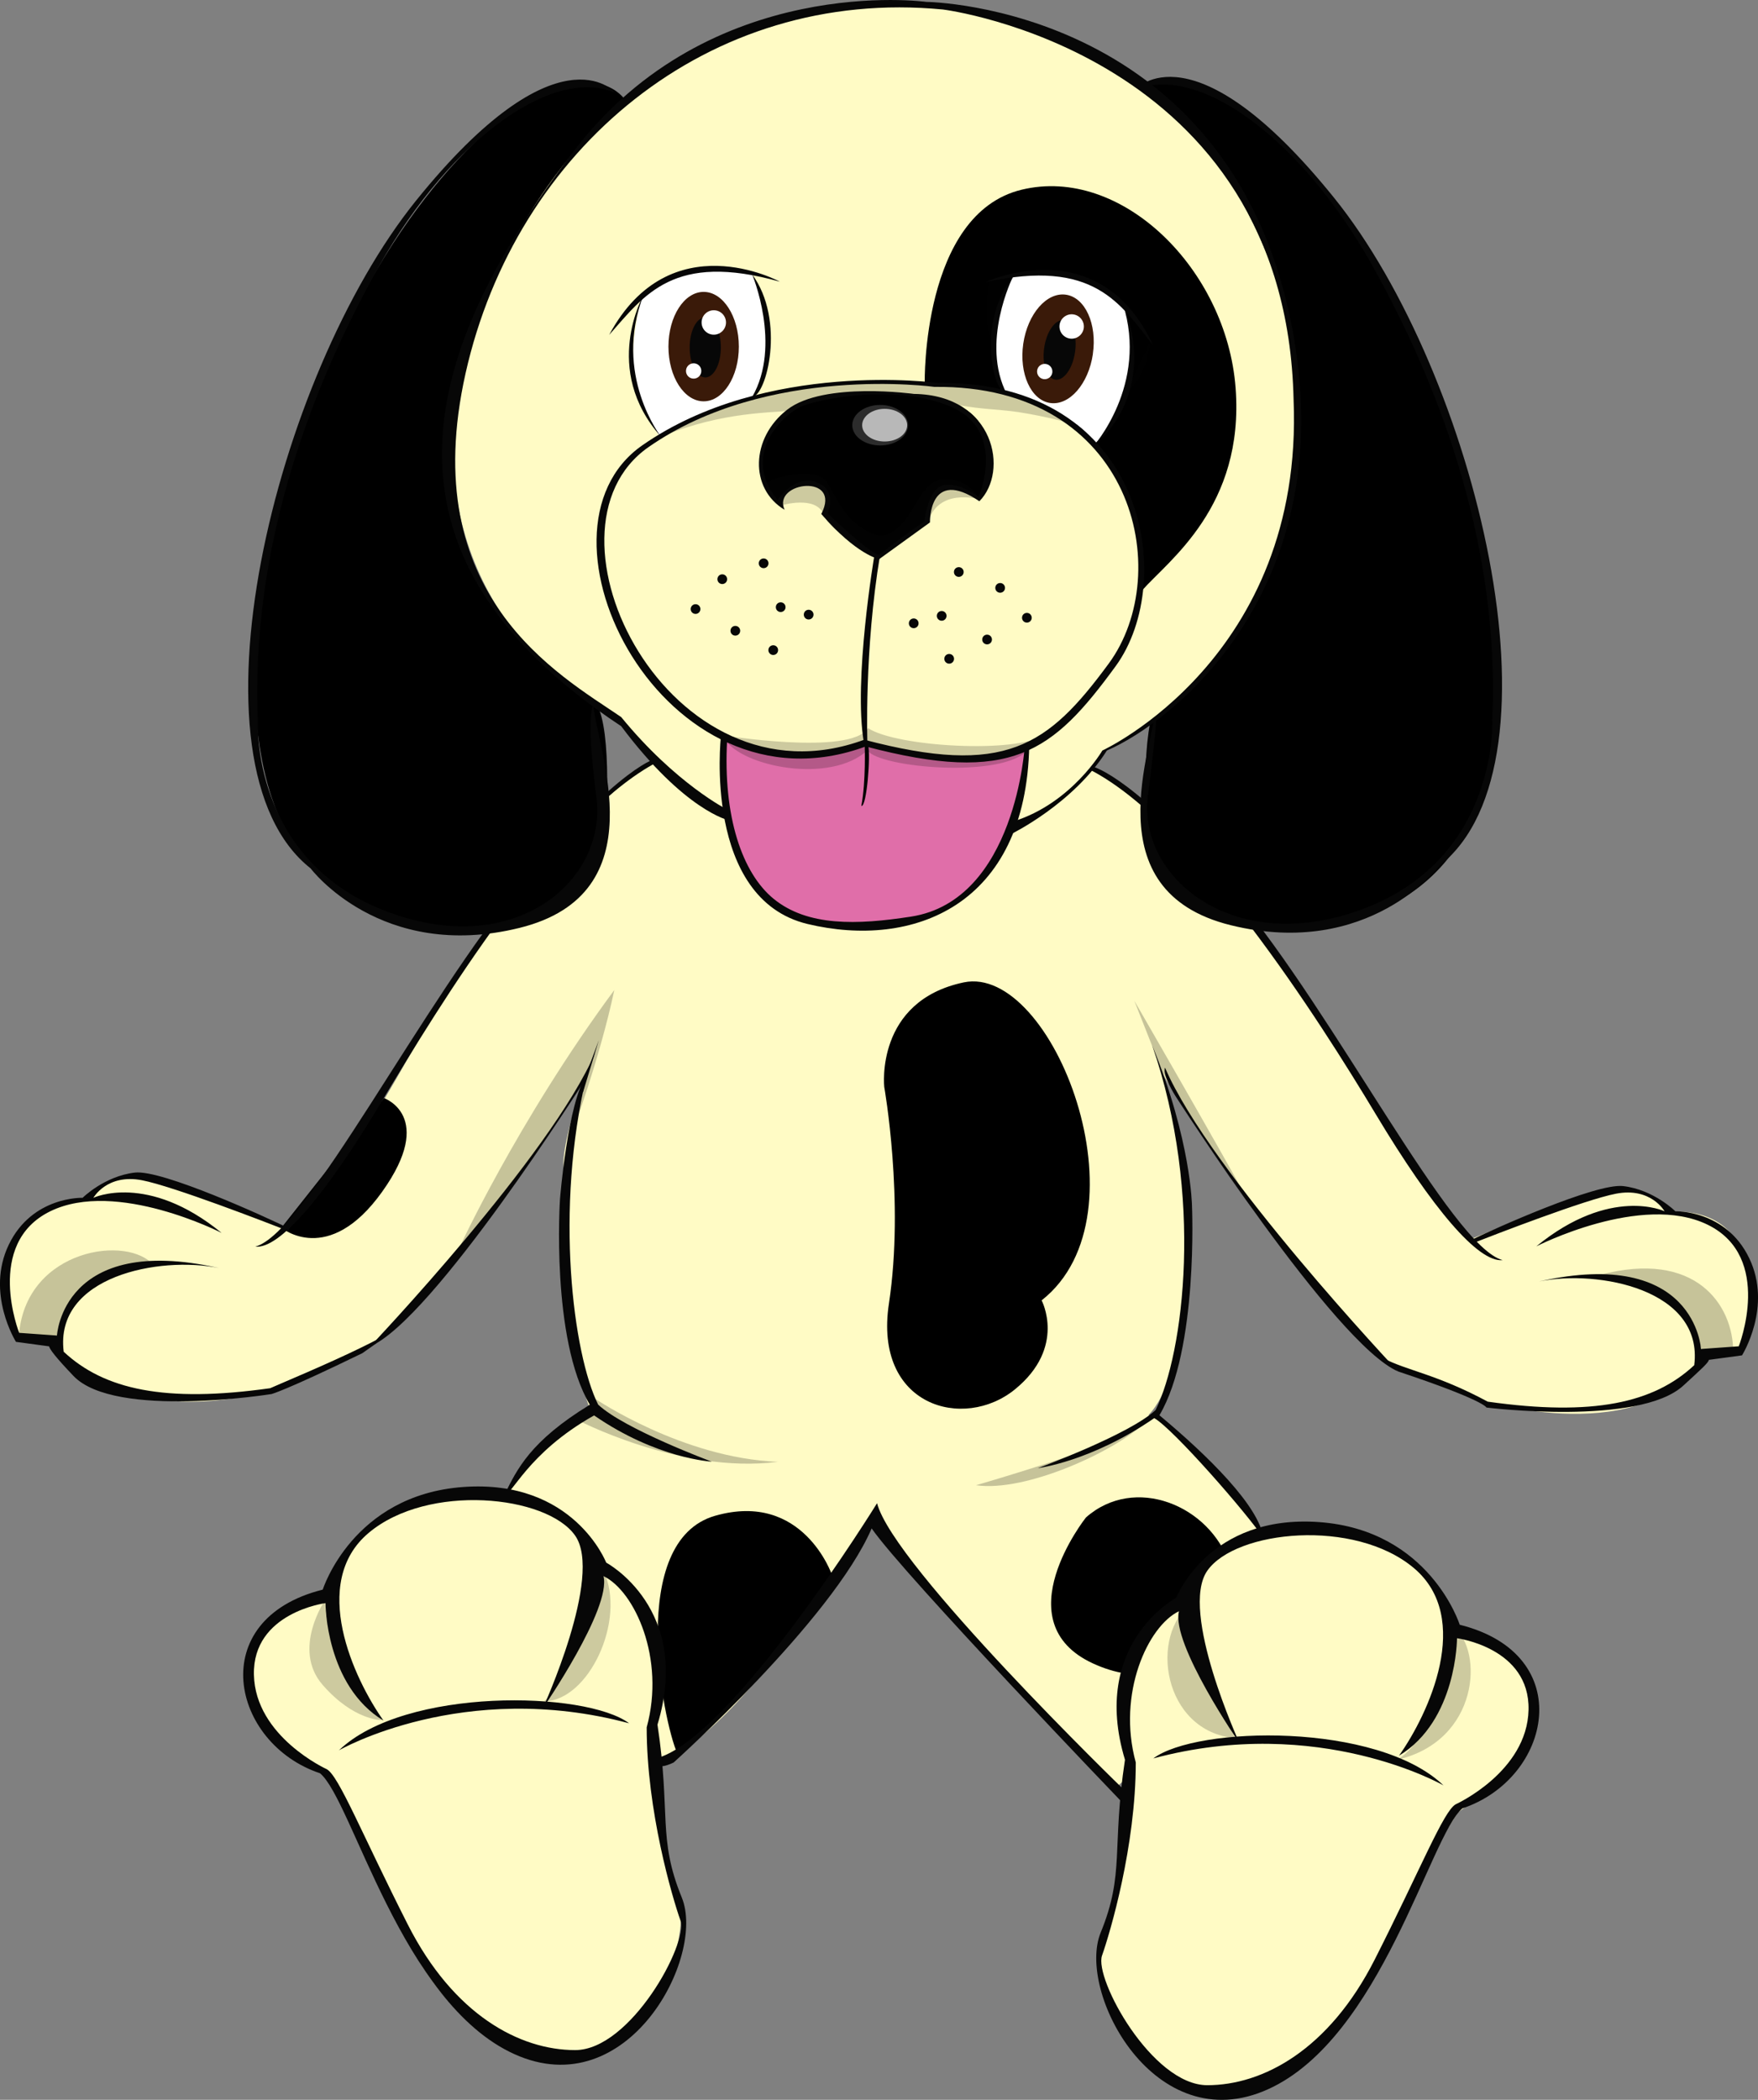 <?xml version="1.0" encoding="UTF-8"?><svg id="Layer_2" xmlns="http://www.w3.org/2000/svg" viewBox="0 0 325.62 388.76"><rect x="0" y="0" width="325.62" height="388.76" fill="#808080" stroke="none"/><defs><style>.cls-1{fill:none;opacity:.72;}.cls-2,.cls-3{fill:#fff;}.cls-4{fill:#fffbc5;}.cls-5{fill:#e06ea9;}.cls-6,.cls-7,.cls-8,.cls-9{fill:#070707;}.cls-10{fill:#3a1a09;}.cls-7{opacity:.2;}.cls-8{opacity:.34;}.cls-3{opacity:.24;}.cls-9{opacity:.23;}</style></defs><g id="Layer_2-2"><path class="cls-4" d="m242.72,300.3c-1.33-5.33-16.67-32.67-30-38.33,7-7,8.67-32.33,6.33-43,0,0-2.05-17.42-4.05-20.75,4.32,7.62,29.9,45.3,41.38,53.75,11.33,4.33,18.01,7.31,18.01,7.31,0,0,30.66,9.35,40.99-8.31,6-.67,7.33-1,7.33-1,0,0,7.67-26.33-13.33-25.67-4.67-5.33-9-6.33-36.67,5-10-10.33-14.33-21.67-24-34.33-9.67-12.67-35.33-55-50.67-53-15.33,2-73.67-4-73.67-4,0,0-11.99,7.69-29,27.67s-27.28,50.36-42.94,61.69c-11.32-5.25-28.87-14.75-36.39-5.36-9.33-.33-19.67,9-12.67,26.33l5-.67s10.67,17,39.67,10.33c11.32-5.03,20.04-8.51,20.04-8.51,0,0,11.25-4.5,40.03-49.65-4,12-3.74,15.49-3.74,15.49,0,0-.6,30.71,4.87,45.52-20.85,14.38-31.87,45.15-31.87,45.15l35.67,26s15.41-5.77,28.04-22.19c8.03-8.63,16.47-19.44,20.96-29.48,10,17,39.67,46,45,50.33"/><path d="m163.78,201.21s-1.73-15.87,14.72-19.33c16.45-3.46,34.63,43,14.43,58.87,0,0,4.62,8.66-4.91,16.45-9.52,7.79-26.26,3.17-23.37-15.87,2.89-19.05-.87-40.11-.87-40.11Z"/><path d="m154.12,291.63s-5.33-15.67-21.67-11c-16.33,4.67-9.67,38-7,44,12-9.33,26.33-28.67,28.67-33Z"/><path d="m201.12,280.97s-15.33,19.33,1.33,27c16.67,7.67,29-7.33,25.33-18.33s-17.67-16.67-26.67-8.67Z"/><path class="cls-9" d="m110.28,258.99s16.17,10.98,33.83,11.65c-18.33,2.33-37.67-8-37.67-8"/><path class="cls-9" d="m180.78,274.97s25.67-7.33,31-11.33c-5.33,5-21.67,12.67-31,11.33Z"/><path d="m52.12,227.3s8.67,7.33,18.67-6.67.33-17.33.33-17.33"/><path class="cls-9" d="m105.78,210.3s5.33-14.33,8-27c-18,24.33-29,48.33-29,48.33,0,0,18.29-22.56,22.96-31.23-2,7.33-1.96,9.9-1.96,9.9"/><path class="cls-9" d="m215.34,198.55l-5.23-13.25s16,27.67,22,38.67c-8.32-10.96-16.77-25.42-16.77-25.42Z"/><path class="cls-9" d="m315.45,250.97s-2.42-14.92-19.17-14.92c17.75-4.75,24.75,5.5,24.75,14.25-5,.5-5.58.67-5.58.67Z"/><path class="cls-9" d="m10.96,248.29s-1.68-12.24,17.07-14.49c-5.5-5.25-24.16-2-24.58,14.5,2.83.25,7.51,0,7.51,0Z"/><path class="cls-4" d="m91.78,276.8s-24.25-3.75-30,17.75c-4.75,1-13.25,5-15,11.25s1.25,16,14,22.75c11.25,21.5,16.5,44.25,34.5,50s30-5.75,31-24.75c-5.25-15-4.75-28.25-4.75-28.25"/><path class="cls-4" d="m209.03,326.3s-5.25-22.75,10.5-30c1-6.75,12.25-13.75,25.5-13.75,0,0,22.25,1.75,23.75,20,11.25,1.25,27.5,14.25,1.25,33-8.25,12.5-14,27.75-19.75,35.75s-18.25,24.25-36.75,11c-8.5-8.75-11.75-17.75-8.5-24.75s4.75-32.25,4.75-32.25"/><path class="cls-7" d="m220.78,296.8s.5,11,8,25c-13.5-1.25-16-19.25-8-25Z"/><path class="cls-7" d="m268.78,302.55s-2,18.5-10,23.25c15.25-3.5,16-20.25,10.5-24.5"/><path class="cls-6" d="m213.4,193.5c9.62,27.75,5.86,57.06.64,67.55-4.83,4.54-21.8,10.76-21.8,10.76,0,0,9.89-1.22,21.55-9.26,3.52,1.97,17.42,17.9,20.25,22.25-.8-5.94-10.25-15.25-19.29-22.78,7.24-12.24,6.03-38.8,6.03-38.8,0,0-.15-12.14-7.38-29.71Z"/><path class="cls-6" d="m162.45,278.3s-26.92,43.58-40.92,47.25c-.58,2.75,3.25.75,3.25.75,0,0,29.33-26.33,36.67-43.33,6,8.67,46.67,51,46.67,51v-2.67s-42.67-41.33-45.67-53Z"/><path class="cls-6" d="m69.68,248.72l-2.57,1.81c-14.23,6.92-16.81,7.56-16.81,7.56,0,0-29,4.67-36.67-3.33-3.37-3.52-4.42-4.97-4.54-5.5l-6.13-.83s-5.67-9-1.33-18,13.67-8.67,13.67-8.67c0,0,4-4,9.67-4.67,5.05-.59,24.41,8.29,28.58,10.34l-.1.49c-4.04-1.58-21.42-8.31-27.15-9.41-6.5-1.25-9,3.25-9,3.25,0,0,10-4.75,23.75,6.5,0,0-19.5-10-31.75-4s-5.75,22.5-5.75,22.5l7,.5s1-19,30-12.5c-11-2.25-30.5,1.5-28.75,15.5,7.5,7,18.75,9.5,38.25,6.75,10-4.26,15.85-6.92,20.29-9.26"/><path class="cls-6" d="m121.68,140.39s-6.4.91-24.9,22.91-40,65-49.5,67.5c4.5.5,13-9.5,23.5-27s31.93-52.79,51.1-62.79"/><path class="cls-6" d="m68.53,249.3s33.5-35.25,41.75-54.5l-2,5.25s-28,44.25-39.75,49.25Z"/><path class="cls-6" d="m256.25,251.61l2.74,2.31c16,5.33,16.33,6.67,16.33,6.67,0,0,28.26,3.49,36.48-4.07,3.59-3.29,4.61-4.23,4.73-4.76l6.13-.83s5.67-9,1.33-18c-4.33-9-13.67-8.67-13.67-8.67,0,0-4-4-9.67-4.67-5.05-.59-24.25,8.06-28.42,10.11l.49.5c4.04-1.58,20.86-8.1,26.59-9.2,6.5-1.25,9,3.25,9,3.25,0,0-10-4.75-23.75,6.5,0,0,19.5-10,31.75-4s5.75,22.5,5.75,22.5l-7,.5s-1-19-30-12.5c11-2.25,30.5,1.5,28.75,15.5-7.5,7-18.75,9.5-38.25,6.75-9.51-5.12-14.97-5.73-19.41-8.07"/><path class="cls-6" d="m202.5,141.97s7.83,1.83,26.33,23.83,40,65,49.5,67.5c-4.5.5-13-9.5-23.5-27s-33.58-53.69-52.74-63.69"/><path class="cls-6" d="m258.98,253.92s-34.94-37-43.19-56.25c-.56,1.37,1.94,5.27,1.94,5.27,0,0,29.5,45.98,41.25,50.98Z"/><path class="cls-7" d="m73.45,278.8c-3,2.67-7.17,5.5-7.17,5.5"/><path class="cls-7" d="m60.28,296.13s-6.33,9.17-.5,15.83c5.83,6.67,11,6.5,11,6.5,0,0-11.33-13.33-10.5-22.33Z"/><path class="cls-7" d="m111.78,290.8s-6.83,20.67-11,24.17c8.17,0,15.33-15,11-24.17Z"/><line class="cls-6" x1="112.28" y1="289.3" x2="113.28" y2="292.47"/><path class="cls-6" d="m126.28,351.3c-4.5-11-2-15.5-4.5-32,6.5-21.5-9.5-30-9.5-30,0,0-6-15.5-26.5-14s-26,19-26,19c-22,5.5-17,28.5-.5,34,6,5,15,42.5,36,52s35.5-18,31-29Zm-19.75,28.25c-10.25,0-22.5-6.5-31-23.25s-12.75-27.5-15-28.75c0,0-13.25-6-13.5-17.5s13.25-13.25,13.25-13.25c0,0,0,15.25,10.75,21.75-5.5-7.75-13.75-25.5-2.75-34.75s33-7,38.25.5-6,32-6,32c0,0,12.75-18.5,11.25-24.5,5.75,2.75,11.5,15.25,8,28,0,15.5,4.75,31.5,6.25,35.75s-9.25,24-19.5,24Z"/><path class="cls-6" d="m62.78,324.05s23-13.25,53.75-5c-8-6-41.5-6.75-53.75,5Z"/><path class="cls-6" d="m234.87,386.8c21-9.5,30-47,36-52,16.5-5.5,21.5-28.5-.5-34,0,0-5.5-17.5-26-19s-26.5,14-26.5,14c0,0-16,8.5-9.5,30-2.5,16.5,0,21-4.5,32s10,38.5,31,29Zm-30.75-24.75c1.5-4.25,6.25-20.25,6.25-35.75-3.5-12.75,2.25-25.25,8-28-1.5,6,11.25,24.5,11.25,24.5,0,0-11.25-24.5-6-32s27.25-9.75,38.25-.5,2.75,27-2.75,34.75c10.75-6.5,10.75-21.75,10.75-21.75,0,0,13.5,1.75,13.25,13.25s-13.5,17.5-13.5,17.5c-2.25,1.25-6.5,12-15,28.75s-20.75,23.25-31,23.25-21-19.75-19.5-24Z"/><path class="cls-6" d="m267.37,330.55s-23-13.25-53.75-5c8-6,41.5-6.75,53.75,5Z"/><path d="m116.2,19.13s-3-6.33-13.67-2.83-30.5,22.83-43.33,55.33c-12.83,32.5-12.83,51-11.67,62.17,1.17,11.17,4.83,32.17,29.33,37.67,16.67,3.83,31.43-3.89,34.67-14.67,1-3.33,1.83-21.71-1-26.33-5.14-8.4-12.67-16-15.67-13.83-12.83-17.67-15.17-29.33-8.67-53.33,0,0,2.17-5.83,4.33-10.17,2.17-4.33,16.33-26.98,21.66-31.81,2.17-2,4.01-2.19,4.01-2.19Z"/><path class="cls-6" d="m114.83,17.62c-11.28-6.16-31.04,7.48-44.7,31.8-13.65,24.32-23.72,53.47-22.36,84.35,0,0-1.21,25.03,23.12,34.69,24.33,9.67,41.58-5.45,39.58-20.79-2-15.33-.58-17.21-.58-17.21.67,8.33,12,35-13.67,41.33-25.67,6.33-38.69-11.02-38.69-11.02-24.31-19.18-6.66-91.16,19.54-123.64,26.21-32.48,36.76-20.07,36.76-20.07"/><path d="m208.61,18.63s3-6.33,13.67-2.83,30.5,22.83,43.33,55.33c12.83,32.5,12.83,51,11.67,62.17-1.17,11.17-4.83,32.17-29.33,37.67-16.67,3.83-31.83-3.87-35.06-14.65-1-3.33-1.43-21.73,1.4-26.35,5.14-8.4,12.67-16,15.67-13.83,6.42-8.83-2.79-13.38-1.41-21.5s13.33-19.83,10.08-31.83c0,0-2.17-5.83-4.33-10.17-2.17-4.33-16.17-27.17-21.5-32-2.17-2-4.17-2-4.17-2Z"/><path class="cls-6" d="m209.35,17.12c11.28-6.16,31.04,7.48,44.7,31.8,13.65,24.32,23.72,53.47,22.36,84.35,0,0,1.21,25.03-23.12,34.69-24.33,9.67-42.67-5.33-40.67-20.67,2-15.33,1.67-17.33,1.67-17.33-.67,8.33-12,35,13.67,41.33,25.67,6.33,38.69-11.02,38.69-11.02,24.31-19.18,6.66-91.16-19.54-123.64-26.21-32.48-36.76-20.07-36.76-20.07"/><path class="cls-4" d="m171.87,1.13s-18.5-2.17-39.33,7c-20.83,9.17-36.17,28.83-45,53.67-8.83,24.83-2.5,54.83,26.5,71,9.5,11.67,19.83,17.83,19.83,17.83,0,0,21.5,9.33,35.83,7.33s19-4.83,19-4.83c0,0,12.95-7.39,15.79-14.06,7.83-3.67,28.38-17.94,34.55-46.27,6.17-28.33-5.33-51.33-16.17-67.17-10.83-15.83-36-23.5-51-24.5Z"/><path d="m171.28,70.86s-.58-31.23,17.92-35.73,37.99,14.69,39.66,36.69c1.67,22-12.48,31.98-17.31,37.48-.25-11.5-2.25-21.22-12.08-29.72-9.83-8.5-20.17-8.13-20.17-8.13,0,0-5,.03-8.02-.58Z"/><path class="cls-2" d="m208.16,56.55c-5.87-5.75-13.87-6.87-20.12-5.87,0,0-7.25,9.75-1.87,22.25,7.87,2,14.62,5.5,16.62,9.25,5.87-5.63,8.25-17.5,5.37-25.63Z"/><path class="cls-2" d="m139.03,73.8s7.87-8.75.12-23.25c-6-.88-14.5-1.5-20.5,5.12-3,13.88-.87,17.25,3.62,25.38,3-2.38,12.25-6.5,16.75-7.25Z"/><path d="m144.41,92.93s.5-2.75,4-3.25,6.37.88,4.12,5.5c4.37,4.12,10,7.88,10,7.88l9-6.5s.37-4,2.25-5.5,5.75-.62,7.5,1.38c2.12-5.88,3.75-14.88-4.87-17.75s-18.62-2.38-24.62-1.25-9.75,5.62-10.62,9.25.62,8.75,3.25,10.25Z"/><path class="cls-5" d="m134.2,136.8s-1.83,13.17,3.67,23.33c5.5,10.17,14.33,11.17,25.5,11.5,11.17.33,18.17-8.83,22.17-14.67s4.83-15.33,4.83-18.83c-5.33,2-16.67,4.33-30.67-.83-9,4.17-18,3.5-25.5-.5Z"/><g class="cls-1"><path class="cls-3" d="m168.2,78.72c0,2.07-2.31,3.75-5.17,3.75s-5.17-1.68-5.17-3.75,2.31-3.75,5.17-3.75,5.17,1.68,5.17,3.75Z"/><path class="cls-2" d="m168.03,78.72c0,1.67-1.87,3.02-4.17,3.02s-4.17-1.35-4.17-3.02,1.87-3.03,4.17-3.03,4.17,1.35,4.17,3.03Z"/></g><path class="cls-8" d="m144.41,92.93s-2.71-2.29-2.37-3.38c.33-1.08,9.33-3.42,11.17-.25,1.83,3.17,3.17,6.25,6.17,8.25s4.83,2.5,7.75-.67c2.92-3.17,3.92-8.5,8.42-8.17,4.5.33,5.75,3.71,5.75,3.71,0,0-3.08-2.71-5.58-2.04-2.5.67-3.25,1.17-3.83,6.5-5.17,3.17-9.33,6.17-9.33,6.17,0,0-8.67-4.17-10-7.88.67-3.29,1-4.79-2-5.62-3-.83-5.42,1.75-6.12,3.38Z"/><path class="cls-7" d="m144.78,93.55s6.25-1.88,7.75,1.62c1.37-4,.12-5.5-3.5-5.38s-4.12,2.75-4.25,3.75Z"/><path class="cls-7" d="m171.87,96.88s.42-5.21,2.79-6.21,6.62,1.75,6.62,1.75c0,0-7.71-2.21-9.42,4.46Z"/><path class="cls-7" d="m134.2,136.8s5.46,2.88,13.83,2.75,12.62-2,12.62-2c0,0,17.87,6.5,29.75,1.25-4.5,5.38-27.5,3.38-29.75.12-6.75,6.25-23.17,3.12-26.46-2.12Z"/><path d="m160.16,138.09s.25,6.5-.62,11.12c1,.25,1.75-9.38,1.25-11.25"/><path class="cls-7" d="m183.2,51.8l4.33-.5s-3.83,6.17-3.67,12.67c-1.83-3.33-.67-12.17-.67-12.17Z"/><path class="cls-7" d="m208.7,72.3c3.67-2,4.33-9,4.33-9"/><path class="cls-7" d="m145.03,72.43s-16.12,3.38-24.37,9.25c11.25-5.25,21.25-5.25,25.87-5.63,5.75-3.5,18.5-4.5,29.25-1.5,4.4,1.23,8.99,1.15,12.87,1.75,5.6.87,9.75,2.12,9.75,2.12,0,0-9.87-7.38-24.87-6.88-12.37-1.38-21.12-1.25-28.5.88Z"/><path class="cls-7" d="m133.28,136.05s24.25,4,27.5-1.25c5.25,3.5,27.75,4.75,32.5,1.25-4.5,4.25-18.42,7.25-33.58,1.25-8.92,5-22.92,2.25-26.42-1.25Z"/><path class="cls-6" d="m239.89,63.89C229.84.9,171.57.35,171.57.35c0,0-39.99-5.55-65.3,27.62-27.56,36.14-40.4,74,8.79,106.48,11.81,15.74,19.96,17.43,19.96,17.43l-.28-1.97s-9.56-4.78-19.68-17.15c-11.53-7.87-38.09-22.35-28.82-63.68C95.52,27.76,131.09-2.46,174.66,1.76c0,0,63.54,7.87,64.94,72.25,1.97,47.79-35.42,64.94-35.42,64.94,0,0-5.66,9.71-16.34,13.08-1.41,2.25-.53,2.38-.53,2.38,0,0,11.53-5.62,17.71-15.46,12.37-5.34,42.17-29.24,34.86-75.06Z"/><path class="cls-6" d="m173.81,70.91s-31.93-4.44-54.86,11.55c-22.93,16,4.08,69.51,41.4,55.74,26.98,7.11,34.6,1.14,46.29-14.86,11.69-16,5.4-52.88-32.83-52.44Zm31.56,51.93c-11.34,15.42-19.24,20.97-45.3,14.11-36.04,13.3-62.11-38.71-39.97-54.16,22.15-15.45,52.98-11.16,52.98-11.16,36.91-.43,44.67,34.37,32.29,51.21Z"/><path class="cls-6" d="m169.37,72.94s-16.73-2.35-23.53,2.88c-6.8,5.23-7.06,14.64-.52,18.56-2.35-5.23,10.72-6.8,6.8.78,6.53,7.58,10.72,8.36,10.72,8.36l9.41-6.8s-.26-10.33,9.15-3.92c5.49-5.49,2.87-19.61-12.03-19.87Zm11.89,19.08s-3.4-2.74-6.4-2.22c-3,.52-3.66,6.8-3.66,6.8,0,0-2.22,1.31-8.37,6.14-1.83-.26-9.54-7.71-9.54-7.71,0,0,1.57-3.53-1.05-5.23-2.61-1.7-5.49-.78-8.23,2.75-6.93-8.5,1.17-15.82,4.31-17.25,3.14-1.44,18.04-4.44,28.1.13,10.07,4.57,4.83,16.6,4.83,16.6Z"/><path class="cls-6" d="m161.94,102.91s-3.92,23.06-1.93,34.58c.29.55.65.06.65.06,0,0-.61-17.16,2.35-34.84"/><path class="cls-6" d="m133.52,136.46s-3.36,29.96,16.07,34.61c19.43,4.65,40.5-3.28,41.05-33.12h-.82s-1.64,28.74-21.07,31.75c-10.06,1.56-19.17,1.83-25.45-3.29-5.85-4.77-9.41-15.27-8.62-29.39"/><path class="cls-6" d="m144.44,52.15s-20.32-11.08-31.61,9.85c6.57-7.39,11.9-15.39,31.61-9.85Z"/><path class="cls-6" d="m119.2,54.61s-7.9,13.8,3.25,26.27c0,0-9-11.49-3.25-26.27Z"/><path class="cls-6" d="m139.31,50.8s5.54,13.12,0,22.71c2.67-.21,6.26-14.22,0-22.71Z"/><path class="cls-6" d="m182.61,52.22s20.94-9.86,30.97,11.71c-6.12-7.77-10.97-16.07-30.97-11.71Z"/><path class="cls-6" d="m207.96,56.18s7.43,15.26-5.58,26.62c0,0,10.44-11.53,5.58-26.62Z"/><path class="cls-6" d="m187.6,51.28s-6.07,12.18-1.09,21.73c-2.65-.37-5.58-13.29,1.09-21.73Z"/><ellipse class="cls-10" cx="130.33" cy="64.17" rx="6.52" ry="10.13"/><path class="cls-6" d="m133.52,64.32c0,3.07-1.29,5.56-2.89,5.56s-2.89-2.49-2.89-5.56,1.29-5.57,2.89-5.57,2.89,2.49,2.89,5.57Z"/><path class="cls-2" d="m134.47,59.7c0,1.25-1.01,2.26-2.26,2.26s-2.26-1.01-2.26-2.26,1.01-2.26,2.26-2.26,2.26,1.01,2.26,2.26Z"/><path class="cls-2" d="m129.9,68.68c0,.78-.63,1.42-1.42,1.42s-1.42-.63-1.42-1.42.63-1.42,1.42-1.42,1.42.63,1.42,1.42Z"/><path class="cls-10" d="m202.43,65.53c-.81,5.54-4.35,9.6-7.91,9.08s-5.79-5.43-4.99-10.97c.81-5.54,4.35-9.6,7.91-9.08,3.56.52,5.79,5.43,4.98,10.97Z"/><path class="cls-6" d="m199.12,65.2c-.44,3.04-2.08,5.32-3.66,5.09-1.58-.23-2.5-2.88-2.05-5.92.44-3.04,2.08-5.32,3.66-5.09,1.58.23,2.5,2.88,2.05,5.92Z"/><path class="cls-2" d="m200.73,60.77c-.18,1.23-1.33,2.09-2.56,1.91-1.23-.18-2.09-1.33-1.91-2.56.18-1.23,1.33-2.09,2.56-1.91,1.23.18,2.09,1.33,1.91,2.56Z"/><path class="cls-2" d="m194.91,68.99c-.11.77-.83,1.31-1.61,1.2-.77-.11-1.31-.83-1.2-1.61.11-.78.83-1.31,1.61-1.2.77.11,1.31.83,1.2,1.61Z"/><path class="cls-6" d="m142.34,104.29c0,.5-.4.9-.9.9s-.9-.4-.9-.9.4-.9.9-.9.9.4.9.9Z"/><path class="cls-6" d="m129.73,112.76c0,.5-.4.9-.9.9s-.9-.4-.9-.9.4-.9.9-.9.9.4.9.9Z"/><path class="cls-6" d="m150.68,113.79c0,.5-.4.9-.9.9s-.9-.4-.9-.9.4-.9.9-.9.9.4.9.9Z"/><path class="cls-6" d="m134.68,107.23c0,.5-.4.9-.9.9s-.9-.4-.9-.9.4-.9.9-.9.9.4.9.9Z"/><path class="cls-6" d="m145.5,112.41c0,.5-.4.9-.9.9s-.9-.4-.9-.9.4-.9.9-.9.9.4.9.9Z"/><path class="cls-6" d="m137.1,116.78c0,.5-.4.9-.9.9s-.9-.4-.9-.9.4-.9.9-.9.9.4.9.9Z"/><path class="cls-6" d="m144.12,120.36c0,.5-.4.9-.9.9s-.9-.4-.9-.9.4-.9.9-.9.9.4.9.9Z"/><path class="cls-6" d="m176.69,105.9c0,.5.4.9.9.9s.9-.4.9-.9-.4-.9-.9-.9-.9.4-.9.9Z"/><path class="cls-6" d="m189.3,114.37c0,.5.4.9.9.9s.9-.4.9-.9-.4-.9-.9-.9-.9.4-.9.9Z"/><path class="cls-6" d="m168.34,115.4c0,.5.4.9.9.9s.9-.4.9-.9-.4-.9-.9-.9-.9.4-.9.9Z"/><path class="cls-6" d="m184.35,108.84c0,.5.4.9.9.9s.9-.4.9-.9-.4-.9-.9-.9-.9.4-.9.9Z"/><path class="cls-6" d="m173.52,114.02c0,.5.4.9.9.9s.9-.4.9-.9-.4-.9-.9-.9-.9.4-.9.9Z"/><path class="cls-6" d="m181.93,118.4c0,.5.4.9.9.9s.9-.4.9-.9-.4-.9-.9-.9-.9.4-.9.9Z"/><path class="cls-6" d="m174.91,121.97c0,.5.4.9.9.9s.9-.4.9-.9-.4-.9-.9-.9-.9.4-.9.9Z"/><path class="cls-6" d="m110.92,192.57c-1.18,3.32-3.15,7.93-2.94,9.67"/><path class="cls-6" d="m108.68,199.02c-6,24.9-2.51,51.77,2.11,61.03,4.83,4.54,21.05,10.56,21.05,10.56,0,0-10.14-.52-21.8-8.56-12.46,6.99-15.35,15.13-16.52,14.5,2.25-4.5,4.7-9.75,15.73-16.48-7.24-12.24-5.53-38.02-5.53-38.02,0,0,1.41-18.09,4.96-23.03Z"/></g></svg>